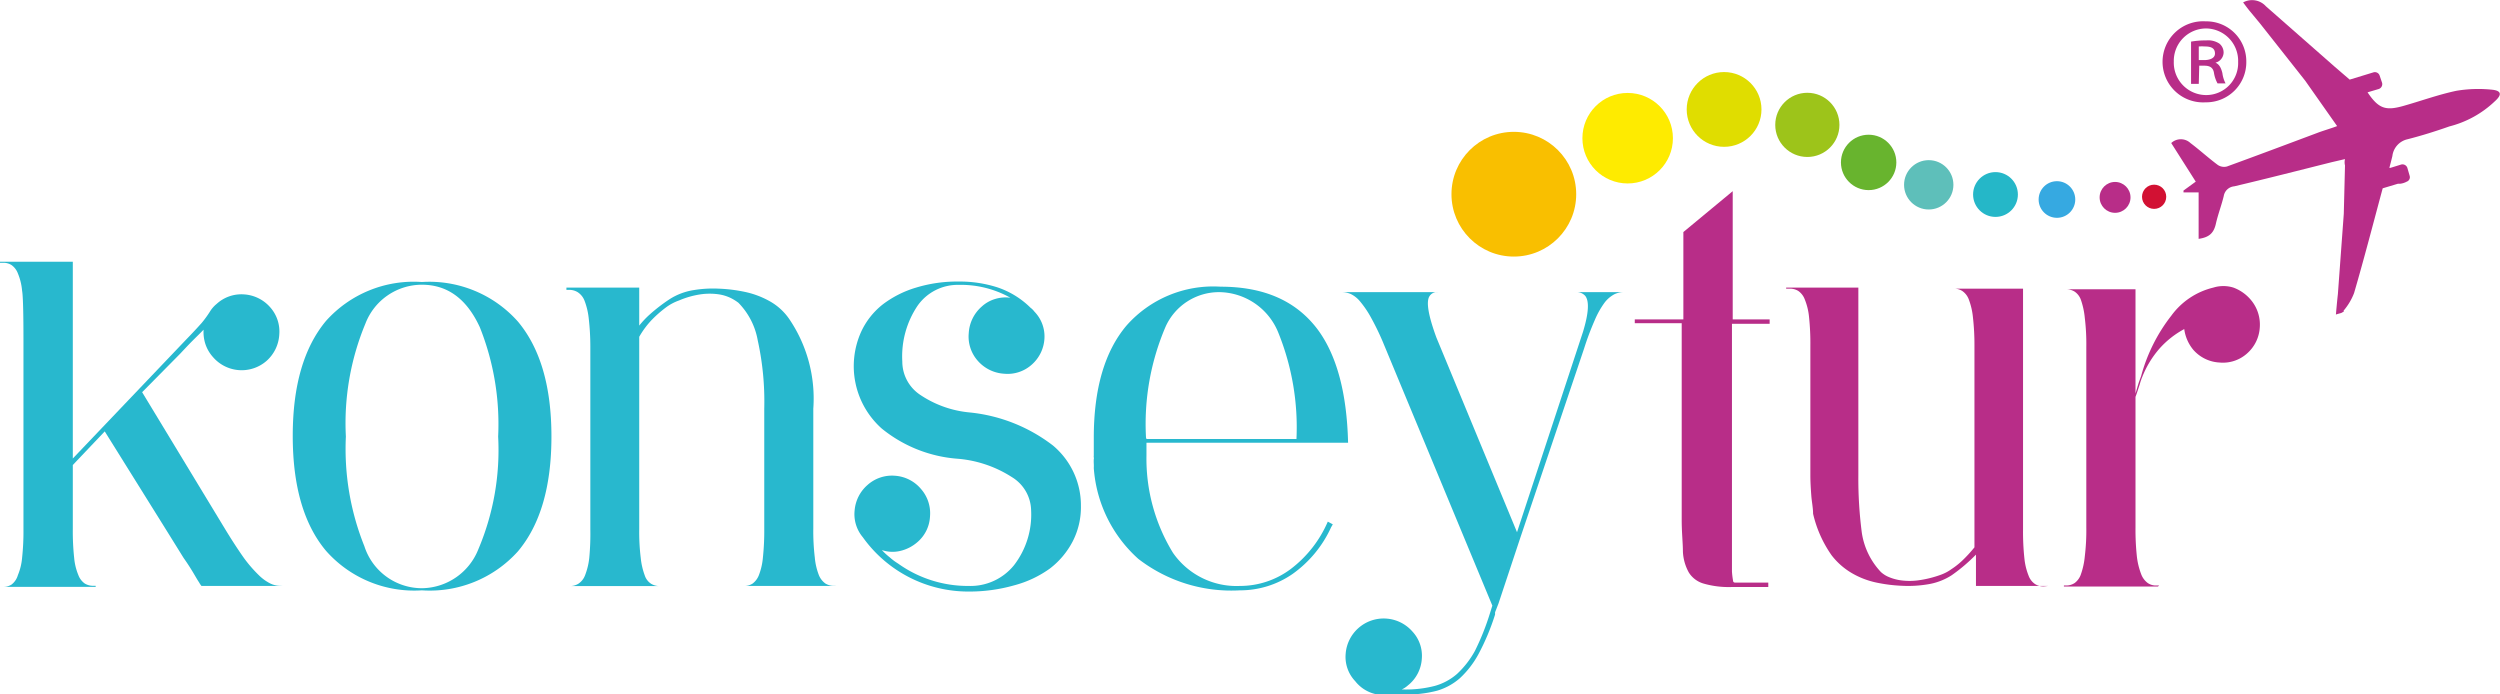 <svg xmlns="http://www.w3.org/2000/svg" viewBox="0 0 165.16 45.88"><defs><style>.cls-1{isolation:isolate;}.cls-10,.cls-11,.cls-12,.cls-13,.cls-14,.cls-2,.cls-5,.cls-6,.cls-7,.cls-8,.cls-9{mix-blend-mode:multiply;}.cls-3,.cls-5{fill:#b82d88;}.cls-4{fill:#28b8ce;}.cls-6{fill:#f9bf00;}.cls-7{fill:#feeb00;}.cls-8{fill:#e0dd00;}.cls-9{fill:#9dc41a;}.cls-10{fill:#68b42e;}.cls-11{fill:#5ebfba;}.cls-12{fill:#25b7c8;}.cls-13{fill:#36a9e1;}.cls-14{fill:#d21133;}</style></defs><title>Varlık 1</title><g class="cls-1"><g id="katman_2" data-name="katman 2"><g id="katman_1-2" data-name="katman 1"><g class="cls-2"><path class="cls-3" d="M145.73,1.41a2.64,2.64,0,0,1,2.67,2.66,2.65,2.65,0,0,1-2.69,2.69,2.68,2.68,0,1,1,0-5.35Zm0,.47a2.14,2.14,0,0,0-2.12,2.19,2.14,2.14,0,0,0,2.16,2.21,2.11,2.11,0,0,0,2.09-2.19,2.14,2.14,0,0,0-2.11-2.21Zm-.47,3.66h-.51V2.75a5.34,5.34,0,0,1,1-.08,1.35,1.35,0,0,1,.87.21.76.76,0,0,1,.28.61.71.71,0,0,1-.54.65v0c.24.1.37.32.46.69a2,2,0,0,0,.21.68h-.53a2.12,2.12,0,0,1-.24-.72c-.06-.31-.25-.45-.63-.45h-.34Zm0-1.57h.36c.36,0,.71-.12.71-.43s-.18-.47-.66-.47a2.87,2.87,0,0,0-.41,0Z"/></g><path class="cls-4" d="M18.71,38.71v0l0,0H13.31a1.47,1.47,0,0,1-.16-.24c-.09-.13-.21-.34-.37-.61s-.38-.62-.65-1l-1-1.61L6.92,28.5,4.81,30.72v4.22a16.44,16.44,0,0,0,.09,1.92A3.85,3.85,0,0,0,5.18,38a1.19,1.19,0,0,0,.42.55,1.06,1.06,0,0,0,.58.15h.14v.07H0l0,0v0H.22a1,1,0,0,0,.54-.15A1.19,1.19,0,0,0,1.18,38a3.85,3.85,0,0,0,.28-1.15,16.44,16.44,0,0,0,.09-1.92V22.67c0-.79,0-3-.09-3.46a3.85,3.85,0,0,0-.28-1.15,1.19,1.19,0,0,0-.42-.55,1,1,0,0,0-.54-.15H0l0-.07H4.81v13l7.51-7.88c.41-.42.74-.78,1-1.07a7.26,7.26,0,0,0,.54-.74,2,2,0,0,1,.45-.52,2.42,2.42,0,0,1,1.83-.63,2.5,2.5,0,0,1,1.71.85,2.41,2.41,0,0,1,.6,1.81,2.51,2.51,0,0,1-.85,1.74,2.5,2.5,0,0,1-3.52-.25,2.45,2.45,0,0,1-.51-.87,2.56,2.56,0,0,1-.12-.95c-.22.23-.46.46-.72.72s-.53.55-.83.87h0L9.39,25.91,14.9,35h0c.47.77.88,1.39,1.22,1.87A8.86,8.86,0,0,0,17.1,38a3,3,0,0,0,.76.55,1.52,1.52,0,0,0,.63.15Z"/><path class="cls-4" d="M27.87,18.63a7.83,7.83,0,0,1,6.35,2.62c1.47,1.76,2.21,4.28,2.21,7.59s-.74,5.83-2.21,7.58A7.83,7.83,0,0,1,27.87,39a7.77,7.77,0,0,1-6.34-2.62q-2.19-2.62-2.19-7.58c0-3.31.73-5.83,2.19-7.59A7.77,7.77,0,0,1,27.87,18.63Zm0,20.23a4.06,4.06,0,0,0,3.73-2.57,16.77,16.77,0,0,0,1.31-7.45,17.26,17.26,0,0,0-1.21-7.22q-1.29-2.81-3.83-2.81a4,4,0,0,0-3.73,2.57,17.11,17.11,0,0,0-1.29,7.46,17.24,17.24,0,0,0,1.22,7.24A4,4,0,0,0,27.87,38.86Z"/><path class="cls-4" d="M55.29,38.71v0l0,0H49l-.08,0v0h.23a1,1,0,0,0,.56-.15,1.26,1.26,0,0,0,.42-.55,4.22,4.22,0,0,0,.27-1.17,16.94,16.94,0,0,0,.09-1.94V27a18.81,18.81,0,0,0-.43-4.51A4.71,4.71,0,0,0,48.78,20v0a3.19,3.19,0,0,0-.52-.32,2.77,2.77,0,0,0-.81-.24,4.25,4.25,0,0,0-1.13,0,5.72,5.72,0,0,0-1.46.41,3.24,3.24,0,0,0-.89.48,7.85,7.85,0,0,0-.87.76,5.75,5.75,0,0,0-.87,1.16V34.94a14.23,14.23,0,0,0,.1,1.92A4.65,4.65,0,0,0,42.59,38a1.05,1.05,0,0,0,.43.57,1.08,1.08,0,0,0,.55.15h.19l0,0h-6.3v0h.19a1.06,1.06,0,0,0,.55-.15,1.15,1.15,0,0,0,.45-.56,4.46,4.46,0,0,0,.28-1.16A17.06,17.06,0,0,0,39,34.94V22.88A16.44,16.44,0,0,0,38.89,21a4.58,4.58,0,0,0-.28-1.15,1.17,1.17,0,0,0-.45-.55,1.06,1.06,0,0,0-.55-.15h-.19V19h4.81v2.51a6.2,6.2,0,0,1,.7-.74,11.29,11.29,0,0,1,1.3-1,4.13,4.13,0,0,1,1.63-.61,7.81,7.81,0,0,1,1.63-.09,10.09,10.09,0,0,1,1.75.22,5.81,5.81,0,0,1,1.61.61,3.83,3.83,0,0,1,1.28,1.16A9.35,9.35,0,0,1,53.73,27V34.9a14.66,14.66,0,0,0,.1,1.94A4.22,4.22,0,0,0,54.1,38a1.27,1.27,0,0,0,.43.55,1.05,1.05,0,0,0,.57.15Z"/><path class="cls-4" d="M69.56,29.43a5.16,5.16,0,0,1,1.85,4,4.94,4.94,0,0,1-.54,2.33,5.39,5.39,0,0,1-1.51,1.8A7.18,7.18,0,0,1,67,38.67a10.82,10.82,0,0,1-3,.41,8.56,8.56,0,0,1-7-3.59,2.36,2.36,0,0,1-.54-1.77,2.5,2.5,0,0,1,.84-1.67,2.42,2.42,0,0,1,1.83-.62,2.46,2.46,0,0,1,1.72.88,2.43,2.43,0,0,1,.59,1.81,2.38,2.38,0,0,1-.85,1.71,2.63,2.63,0,0,1-1.13.57,2.22,2.22,0,0,1-1.2-.06,4.62,4.62,0,0,0,.52.48,3.74,3.74,0,0,0,.55.41,7.92,7.92,0,0,0,4.66,1.48,3.7,3.7,0,0,0,3-1.37,5.47,5.47,0,0,0,1.13-3.62,2.63,2.63,0,0,0-1.27-2.2,7.8,7.8,0,0,0-3.54-1.21,9,9,0,0,1-5.06-2A5.52,5.52,0,0,1,56.9,21.9a4.93,4.93,0,0,1,1.42-1.79A6.86,6.86,0,0,1,60.52,19a9.3,9.3,0,0,1,2.83-.4,8.12,8.12,0,0,1,2.53.38,5.66,5.66,0,0,1,2.2,1.35,1.28,1.28,0,0,1,.26.26A2.35,2.35,0,0,1,69,22.37a2.48,2.48,0,0,1-.85,1.73,2.39,2.39,0,0,1-1.81.59,2.51,2.51,0,0,1-1.74-.85A2.41,2.41,0,0,1,64,22a2.51,2.51,0,0,1,.85-1.74,2.26,2.26,0,0,1,.9-.51,2.35,2.35,0,0,1,1-.08,6.68,6.68,0,0,0-3.4-.85,3.24,3.24,0,0,0-2.74,1.39,6,6,0,0,0-1,3.68,2.64,2.64,0,0,0,1.16,2.18,7,7,0,0,0,3.31,1.18A10.78,10.78,0,0,1,69.56,29.43Z"/><path class="cls-4" d="M81.91,38.71a5.59,5.59,0,0,0,3.35-1.11,7.79,7.79,0,0,0,2.46-3.14l.33.18-.11.19a7.7,7.7,0,0,1-2.55,3.09A6.08,6.08,0,0,1,81.91,39a10.05,10.05,0,0,1-6.71-2.08,8.9,8.9,0,0,1-2.94-6,2.46,2.46,0,0,0,0-.28,2.73,2.73,0,0,1,0-.32.15.15,0,0,0,0-.1.41.41,0,0,1,0-.12c0-.19,0-.39,0-.59s0-.39,0-.59q0-4.85,2.16-7.41a7.64,7.64,0,0,1,6.22-2.57c2.87,0,5,.94,6.42,2.84q1.88,2.55,2,7.47H75.74v.85a11.89,11.89,0,0,0,1.75,6.42A5.11,5.11,0,0,0,81.91,38.71ZM75.74,29h9.91V29a16.67,16.67,0,0,0-1.19-7,4.26,4.26,0,0,0-3.92-2.7A3.87,3.87,0,0,0,77,21.59a16.31,16.31,0,0,0-1.29,7.32Z"/><path class="cls-4" d="M107.24,19.3a1.45,1.45,0,0,0-.59.14A2,2,0,0,0,106,20a5.7,5.7,0,0,0-.64,1.14,18.54,18.54,0,0,0-.71,1.89l-4.25,12.61v0L99,39.86l-.23.59,0,.15a15.18,15.18,0,0,1-1.11,2.64,6.15,6.15,0,0,1-1.22,1.57,4,4,0,0,1-1.5.82,7.84,7.84,0,0,1-2.17.25H91v0A2.38,2.38,0,0,1,89.53,45a2.33,2.33,0,0,1-.63-1.81,2.52,2.52,0,0,1,4.4-1.48,2.35,2.35,0,0,1,.63,1.82A2.43,2.43,0,0,1,93,45.29a1.52,1.52,0,0,1-.4.26h.14a7.56,7.56,0,0,0,2.06-.24,3.77,3.77,0,0,0,1.46-.79A6.05,6.05,0,0,0,97.44,43a16.35,16.35,0,0,0,1-2.51l.15-.48L91.34,22.55a17.08,17.08,0,0,0-.81-1.65,6.5,6.5,0,0,0-.69-1,1.83,1.83,0,0,0-.61-.48,1.52,1.52,0,0,0-.59-.12h-.18l0,0h6.63l0,0H95a.58.58,0,0,0-.55.25c-.25.35-.1,1.26.44,2.74l5.33,12.87,4.36-13.24q.56-1.84.15-2.37a.75.75,0,0,0-.59-.25H104l.08,0h3.4l0,0Z"/><path class="cls-5" d="M114.42,21.39v15.1c0,.54,0,1,0,1.26a5,5,0,0,0,.07.59q0,.15.15.15h2.18v.29h-2.4a6,6,0,0,1-1.85-.22,1.71,1.71,0,0,1-1-.74,3.13,3.13,0,0,1-.39-1.37c0-.56-.08-1.27-.08-2.1v-13H108V21.1h3.21V15.33l3.26-2.7V21.1h2.44v.29Z"/><path class="cls-5" d="M135.31,38.71v0l0,0h-4.77l0-2.07A11.27,11.27,0,0,1,128.94,38a4.08,4.08,0,0,1-1.63.61,7.81,7.81,0,0,1-1.63.09,10.09,10.09,0,0,1-1.75-.22,5.4,5.4,0,0,1-1.61-.63A4.63,4.63,0,0,1,121,36.68a7.84,7.84,0,0,1-1.22-2.74h0c0-.39-.09-.8-.12-1.22s-.06-.86-.06-1.33V22.85a16.75,16.75,0,0,0-.09-1.93,4.1,4.1,0,0,0-.28-1.14,1.18,1.18,0,0,0-.43-.56,1.05,1.05,0,0,0-.57-.15H118V19h4.77V31.39A27.6,27.6,0,0,0,123,35.2h0a4.81,4.81,0,0,0,1.26,2.59,1.79,1.79,0,0,0,.52.33,3.15,3.15,0,0,0,.81.22,4.25,4.25,0,0,0,1.13,0,7.07,7.07,0,0,0,1.5-.37,2.81,2.81,0,0,0,.7-.37,5.12,5.12,0,0,0,.7-.55,9.09,9.09,0,0,0,.82-.89V22.88a16.11,16.11,0,0,0-.1-1.92,4.61,4.61,0,0,0-.27-1.17,1.17,1.17,0,0,0-.44-.57,1,1,0,0,0-.54-.15h-.22l0,0h4.78v15.9a16.44,16.44,0,0,0,.09,1.92,4.19,4.19,0,0,0,.28,1.15,1.14,1.14,0,0,0,.43.55,1.05,1.05,0,0,0,.57.15Z"/><path class="cls-5" d="M148.7,19.81a2.53,2.53,0,0,1,.59,1.83,2.48,2.48,0,0,1-.85,1.72,2.39,2.39,0,0,1-1.81.59,2.47,2.47,0,0,1-1.74-.85,2.7,2.7,0,0,1-.59-1.36A5.94,5.94,0,0,0,142.69,23a6.45,6.45,0,0,0-1.16,1.89,4,4,0,0,0-.17.5c-.09.28-.18.56-.28.83v8.61a16.75,16.75,0,0,0,.09,1.93,4.8,4.8,0,0,0,.28,1.16,1.29,1.29,0,0,0,.43.59.93.93,0,0,0,.53.17h.23l-.08.07h-6.21v-.07h.15a1,1,0,0,0,.57-.17,1.21,1.21,0,0,0,.41-.59,5,5,0,0,0,.25-1.16,14.5,14.5,0,0,0,.1-1.93V22.92a14.23,14.23,0,0,0-.1-1.92,5.08,5.08,0,0,0-.25-1.17,1.1,1.1,0,0,0-.43-.57,1.08,1.08,0,0,0-.55-.15h-.19v0h4.77V26c.08-.27.15-.52.22-.74l.15-.41a11.22,11.22,0,0,1,2-4A4.83,4.83,0,0,1,146.22,19a2.23,2.23,0,0,1,1.33,0A2.75,2.75,0,0,1,148.7,19.81Z"/><path class="cls-5" d="M164.67,5.93a8.74,8.74,0,0,0-2.4.07c-1.18.25-2.33.67-3.5,1s-1.63.18-2.36-.9l.74-.22a.34.34,0,0,0,.22-.41L157.21,5a.33.33,0,0,0-.41-.22l-1.57.48-1-.86L149.69.41a1.23,1.23,0,0,0-1.5-.25h0c.11.15.35.47.47.61l.63.76,3,3.8,2.11,3c-.3.12-1,.33-1.28.44-2,.75-4,1.5-6,2.23a.75.75,0,0,1-.6-.1c-.62-.46-1.21-1-1.81-1.45a.93.93,0,0,0-1.27,0L145.06,12l-.81.59,0,.12h1c0,1.05,0,2.05,0,3.07.7-.1,1-.38,1.14-1s.37-1.21.52-1.83a.77.77,0,0,1,.69-.64c2.16-.51,4.31-1.06,6.46-1.6h0l.26-.06.6-.14a.85.85,0,0,0,0,.42l-.08,3.19-.39,5.31c-.05.44-.09.89-.13,1.35.23-.08.39-.09.46-.17h.05l0-.09a4,4,0,0,0,.69-1.16c.67-2.3,1.27-4.62,1.89-6.92l1-.3.14,0A1.21,1.21,0,0,0,159,12a.31.31,0,0,0,.19-.39l-.15-.52a.34.34,0,0,0-.41-.22l-.71.22h-.07c.08-.3.14-.53.2-.78a1.29,1.29,0,0,1,1-1.11c.94-.24,1.86-.53,2.77-.85a6.75,6.75,0,0,0,3-1.66C165.31,6.25,165.24,6,164.67,5.93Z"/><circle class="cls-6" cx="100.01" cy="12.83" r="4.12"/><circle class="cls-7" cx="107.53" cy="9.13" r="2.99"/><circle class="cls-8" cx="113.9" cy="7.23" r="2.47"/><circle class="cls-9" cx="119.4" cy="8.25" r="2.12"/><circle class="cls-10" cx="123.45" cy="10.73" r="1.83"/><circle class="cls-11" cx="127.42" cy="12.21" r="1.63"/><circle class="cls-12" cx="131.83" cy="12.85" r="1.48"/><circle class="cls-13" cx="135.89" cy="13.18" r="1.21"/><circle class="cls-5" cx="139.73" cy="13.04" r="1.02"/><circle class="cls-14" cx="142.31" cy="13" r="0.8"/></g></g></g></svg>